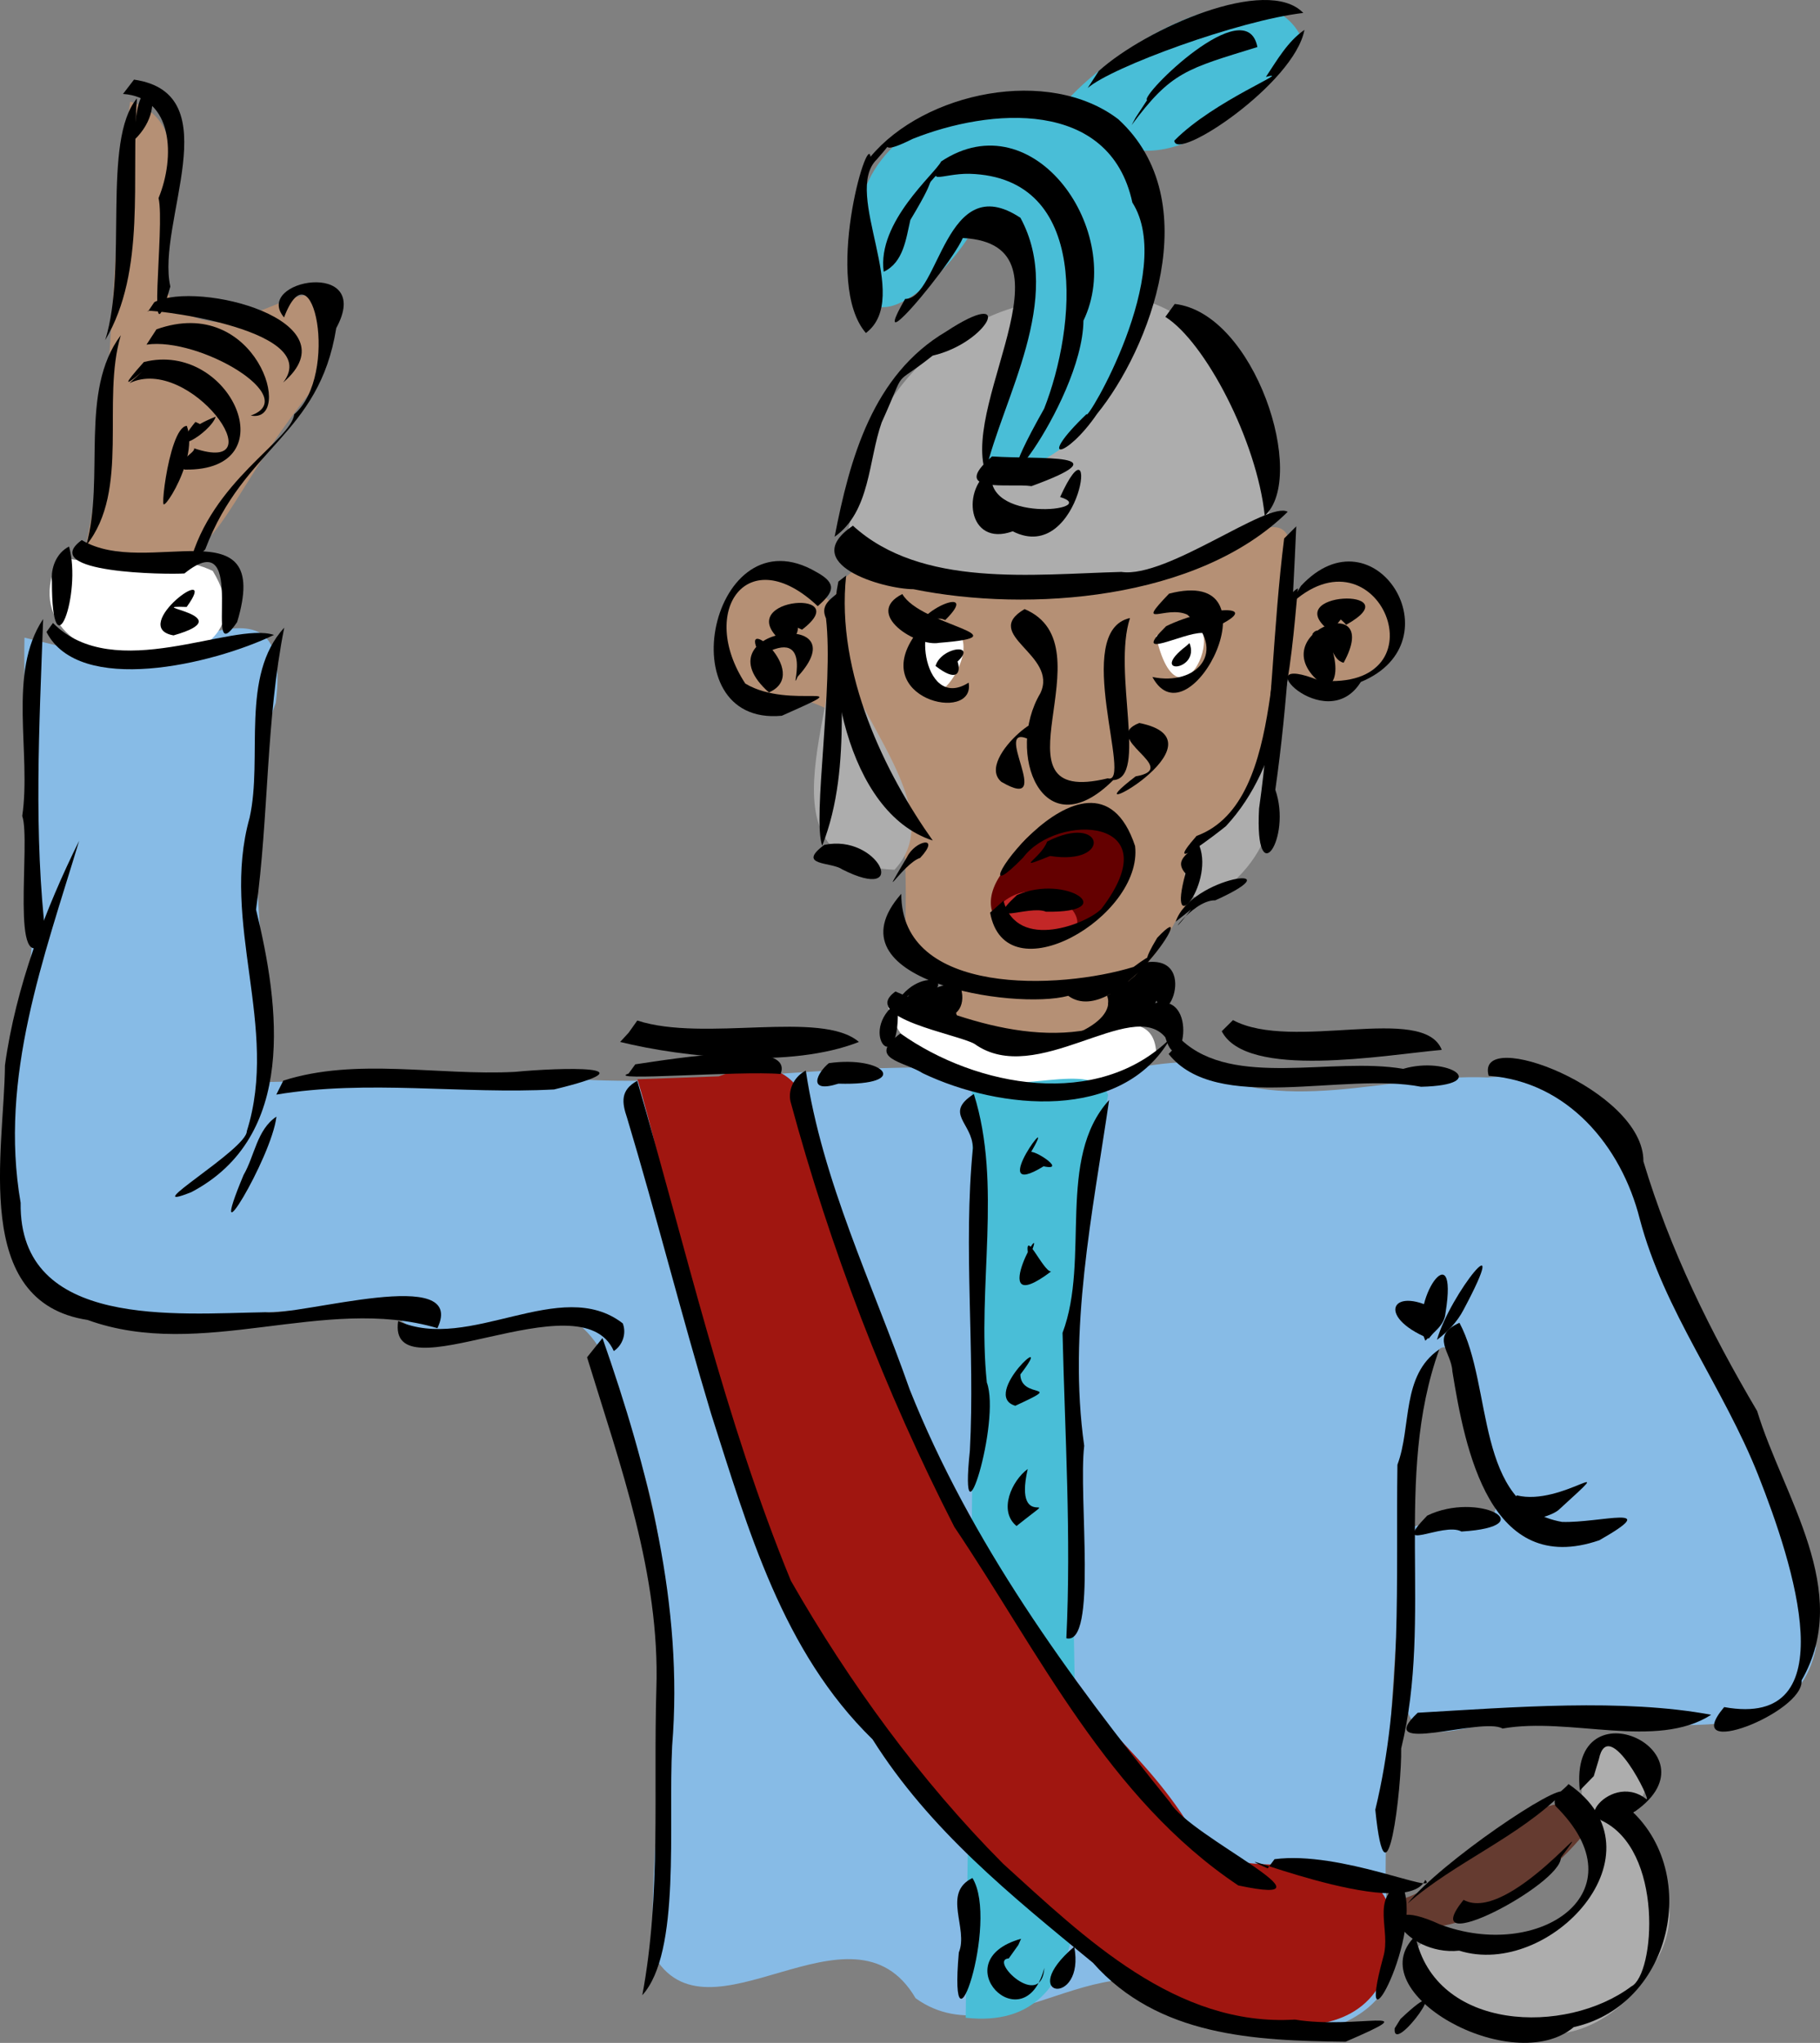 <?xml version="1.0" encoding="UTF-8"?>
<svg version="1.0" viewBox="0 0 894.99 1004.5" xmlns="http://www.w3.org/2000/svg">
<rect x="0" y="0" width="894.99" height="1004.5" fill="#808080" stroke="none"/>
<g transform="translate(169.18 -25.978)">
<path d="m275.71 519.51c18.27-9.94 19.77-12.19 64.97-13.03 19.19-1.89 38.44-3 57.69-4.11 8.57 12.17-1.91 23.24-14.3 25.67-20.92 9.81-45.34 15.51-67.81 7.5-13.9-3.99-27.53-11.42-40.55-16.03z" fill-rule="evenodd"/>
<path d="m240.71 323.79c-54.89-61.48-87.59 63.05-13.27 46.68 53.82 17.6 48.85 77.54 48.54 117.95 40.58 50.02 103.71 47.57 132.63-8.99 33.82-46.86 57.26-106.29 55.12-165.14 13.25-67.51-46.87 4.07-78.9-0.15-41.72 8.81-85.5 4.7-125.9-8.27-10.59-2.21-17.79 8.75-18.22 17.92z" fill="#b59075" fill-rule="evenodd"/>
<path d="m465 319.51c64.28-50.6 77 56.52 1.38 42.69-10.3-12.03-3.21-29.02-1.38-42.69z" fill="#b59075" fill-rule="evenodd"/>
<path d="m247.14 289.51c62.4 40.06 146.03 30.69 207.15-7.15 9.88-54.09-35.7-124.48-96.07-109.56-58.83 0.34-107.28 52.22-109.36 109.9-0.57 2.27-1.14 4.54-1.72 6.81z" fill="#adadad" fill-rule="evenodd"/>
<path d="m240 327.36c8.44 40.17-41.21 123.25 30.7 126.28 30.55-32.79-32.16-85.25-30.7-126.28z" fill="#adadad" fill-rule="evenodd"/>
<path d="m415.71 440.93c44.19-18.09 43.64-75.94 48.81-116.62-5.68 6.52-2.03 72.6-9.68 101.38 2.21 27.79-53.2 70.13-39.13 15.24z" fill="#adadad" fill-rule="evenodd"/>
<path d="m315 253.08c1.75-35.69 48.95-98.46-6.26-113.27-13.31 23.55-59.39 65.22-54.07 9.46-16.05-69.54 100.08-102.14 132.8-44.53 24.12 50.64 0.39 132.37-53.86 151.97l-9.07-0.54-9.54-3.09z" fill="#49bed7" fill-rule="evenodd"/>
<path d="m355 75.934c25.21-28.547 96.15-70.263 115.65-31.825-19.85 34.703-75.59 82.661-109.27 37.795-2.13-1.99-4.25-3.98-6.38-5.97z" fill="#49bed7" fill-rule="evenodd"/>
<path d="m325.71 452.36c25.79-53.41 96.45-6.04 38.14 29-22.57 16.16-62.58 0.6-38.14-29z" fill="#640000" fill-rule="evenodd"/>
<path d="m320 473.79c22.79-29.17 68.61 18.41 17 13.4-7.32-1.02-15.59-5.28-17-13.4z" fill="#c32727" fill-rule="evenodd"/>
<path d="m285 335.22c47.08-11.9-5.77 69.55-2.18 9.86l2.18-9.86z" fill="#fff" fill-rule="evenodd"/>
<path d="m399.29 338.79c45.62-30.98 13.37 58.58 0 0z" fill="#fff" fill-rule="evenodd"/>
<path d="m-157.14 339.51c-1.38 64.37 13.03 129.57-3.03 193.06-2.37 43.79-19.79 99.58 19.07 132.38 51.706 19.25 110.12-0.53 164.46 6.16 40.236 41.84 91.22-60.38 119.79 66.35 29.65 80.5 6.17 166.53 8.74 249.22 26.59 48.42 97.91-31.55 129.18 21.82 44.8 32.4 102.89-42.66 142.74 10.4 41.76 20.1 110.95 1.9 89.19-55.15-4.2-26.78 9.14-254.51 24.89-273.64 11.31-13.74 30.34 61.11 28.37 77.69-1.34 11.3-40.42 4.31-41.86 10.41-9.07 38.41-5.62 68.46-2.08 86.56 4.76 24.27 36.75 5.65 47.09 9.29 47.5-12.39 141.16 25.36 154.42-37.84-3.53-61.87-40.6-123.84-67.9-178.73-24.53-40.51-32.2-107.11-93.56-101.72-49.03-2.16-102.75 21.06-147.71-7.54-44.11 0.82-86.17 27.5-129.15 2.67-57.73-0.33-115.08 9.34-172.91 5.66-51.817 0.41-103.64 0.48-155.46 1.52 10.993-61.81-13.156-126.24 9.309-186.52 9.871-79.68-70.559-0.61-105.3-27.58l-9.17-2.27-9.12-2.2z" fill="#87bbe6" fill-rule="evenodd"/>
<path d="m-127.14 295.22c15.03-72.2 11.54-146.5 21.96-219.29 51.518 15.59-20.56 105.22 45.754 108.67 36.668-8.16 58.891-37.8 46.07 30.18-52.422 64.21-46.963 98.31-96.304 82.57-5.83-0.71-11.65-1.42-17.48-2.13z" fill="#b59075" fill-rule="evenodd"/>
<path d="m301.43 509.51c-14.93 55.47 110.54 23.21 63.99-3.46-21.36 0.61-42.64 2.68-63.99 3.46z" fill="#b59075" fill-rule="evenodd"/>
<path d="m-140 299.51c-32.57 65.29 112.5 67.79 75.44 7.2-23.724-11.35-50.87 0.05-75.44-7.2z" fill="#fff" fill-rule="evenodd"/>
<path d="m267.14 519.51c13.81 51.39 99.78 54.98 132.25 23.7-2.55-34.24-59.53 9.63-86.19-8.25-16.03-2.73-31.65-7.91-46.06-15.45z" fill="#fff" fill-rule="evenodd"/>
<path d="m308.57 555.22c2.22 154.29-1.18 308.58-2.86 462.88 66.89 7.5 56.03-80.1 54.4-123.22-1.96-110.35-6.23-221.68 15.62-330.52-7.03-17.79-47.98 1.3-67.16-9.14z" fill="#49bed7" fill-rule="evenodd"/>
<path d="m144.29 556.65c27.56 94.42 37.05 196.88 89.38 282.07 46.07 57.19 94.73 112.56 148.99 162.18 45.31 16.3 130.49 49.1 134.1-27.94-10.69-56.36-79.62-7.64-101.07-49.25-23.48-38.44-61.69-63.86-84.71-102.87-40.13-57.44-57.17-126.28-84.29-190.03-17.94-32.89-7.48-96.59-62.4-75.59-13.34 0.48-26.67 0.95-40 1.43z" fill="#a01610" fill-rule="evenodd"/>
<path d="m517.86 960.22c20.88-3.81 30.93-26.78 51.59-32.09 10.64-12.32 46.28-27.96 38.46 1.84-15.71 18.33-36.7 32.55-59.45 40.85-10.25 3.47-32.64 6.91-30.6-10.6z" fill="#653b30" fill-rule="evenodd"/>
<path d="m608.57 910.22c-0.37-17.03 12.15-43.44 29.1-21.48 15.65 17.87-21.51 33.81 2.96 50.81 15.39 14.28 13.77 39.47 2.08 53.97-10.63 20.38-37.46 39.18-62.13 30.38-19.36-8.7-51.06-13.1-54.66-37.86 13.23-19.8 39.32 4.99 57.07-7.05 17.03-7.12 32.57-22.01 36.61-40.28 0.13-10.54-5.78-19.81-11.03-28.49z" fill="#adadad" fill-rule="evenodd"/>
<path d="m265.38 159.6c-3.33-24.58 25.38-48.27 28.25-54.23 45.78-30.413 90.89 34.94 69.98 78.26-0.46 41.58-58.19 112.12-19.32 43.27 15.61-39.73 22.97-113.77-36.74-115.47-13.82-0.26-24.56 7.05-8.2-8.04-19.59 21.65-3.37 1.68-20.87 30.78-2.13 9.19-3.37 20.86-13.1 25.43z"/>
<path d="m315.4 258.24c-11.97-36.76 49.48-116.93-16.61-115.29 27.52-20.73-47.74 73.17-22.88 30.02 16.91 0.06 19.68-64.47 56.71-39.9 21.7 39.96-8.64 88.31-17.22 125.17z"/>
<path d="m256.62 189.72c-21.15-24.58 0.93-99.153 2.26-86.64 26.52-31.865 87.64-44.616 121.86-18.474 43.97 40.294 15.13 113.45-10.38 144.8-15.22 22.34-30.52 24.42-5.2 0.16-0.5 4.97 44.25-69.89 22.5-104-11.04-51.263-69.99-46.505-108.06-31.287-27.89 14.027 2.52-12.707-17.58 10.047-17.24 16.7 17.9 67.91-5.4 85.39z"/>
<path d="m394.9 75.211c-3.8-1.954 48.86-54.081 54.25-26.101-34.8 10.768-42.41 12.107-61.87 38.406l1.98-3.694 5.64-8.611z"/>
<path d="m371.15 60.865c23.33-20.92 82.66-47.176 100.57-28.521-31.52 3.63-94.29 26.6-106.02 36.92l5.45-8.399z"/>
<path d="m472.28 40.669c-4.97 26.526-63.5 65.241-63.97 54.445 19.51-19.812 59.27-35.125 45.02-31.309 5.49-8.231 10.64-17.378 18.95-23.136z"/>
<path d="m318.65 250.4c24.16 1.6 64.92-2.04 19.41 14.62-10.62-1.62-41.04 4.07-19.41-14.62z"/>
<path d="m318.73 256.77c-6.09 27.3 54.25 19.98 33.41 13.6 19.7-43.4 10.93 34.28-23.31 16.85-22.44 8.09-25.59-21.7-10.1-30.45z"/>
<path d="m241.25 289.9c7.46-38.39 18.71-79.61 54.88-100.92 34.49-22.69 20.92 5.46-6.68 11.87-21.06 16.75-11.91 3.81-25.06 32.83-6.61 18.67-5.51 43.78-23.14 56.22z"/>
<path d="m408.51 175.43c39.52 4.53 65.28 85.24 44.25 104.11-3.88-36.95-29.38-85.49-48.87-97.76l4.62-6.35z"/>
<path d="m250.24 284.46c33.65 30.68 88.54 23.88 132.02 22.73 22.47 3.3 72.15-35.14 81.79-29.56-43.96 43.42-127.24 49.62-184.03 38.06-15.15-0.06-57.31-12.55-29.78-31.23z"/>
<path d="m334.65 325.47c42.87 18.02-19.93 97.96 40.92 83.21 12.75 3.71-18.07-72.47 10.92-78.81-8.74 26.67 8.95 78.83-8.25 79.69-34.86 34.75-53.13-13.69-35.83-42.7 9.09-19.08-29.4-28.63-7.76-41.39z"/>
<path d="m295.64 330.87c-16.43-7.38-12.23 45.86 11.51 30.77 3.55 20.34-50.21 7.97-25.55-24.55-0.61-11.29 32.14-24.14 14.04-6.22z"/>
<path d="m274.55 318.07c8.97 15.64 60.92 20.58 18.12 23.98-10.98 2.18-37.45-14.27-18.12-23.98z"/>
<path d="m297.86 354.42c-0.24-19.56 13.79 15.14-6.99-1 3.05-10.23 24.41-11.82 6.99 1z"/>
<path d="m405.71 317.88c55.13-14.35 10.05 75.02-8.19 40.98 21.72 4.61 37.53-12.6 17.18-30.65-10.55-4.87-26.18 7.58-8.99-10.33z"/>
<path d="m404.26 333.89c20.99-10.38 53.92-11.66 17.77 3.31-9.65-0.27-35.77 14.39-17.77-3.31z"/>
<path d="m415.76 342.19c5.46 13.89-20.75 16.07-1.63 1.46l1.63-1.46z"/>
<path d="m337.56 389.84c-20.67-10.12 13.11 36.59-14.3 20.58-14.05-11.83 31.9-45.01 14.3-20.58z"/>
<path d="m391.05 381.48c46.07 9.1-37.77 53.66-1.78 26.24 23.18-4.01-17.99-18.56 1.78-26.24z"/>
<path d="m324.3 468.86c6.74 25.28 41.67 11.03 48.2 3.91 34.45-45.18-21.95-47.29-38.5-25.19-39.02 40.17 33.28-71.21 55-5.61 4.06 34.7-63.79 74.19-71.28 32.75l6.58-5.86z"/>
<path d="m345.76 439.78c28.12-14.41 32.36 11.95 1.47 7.09-18.75 7.48-4.66 1.43-1.47-7.09z"/>
<path d="m330.93 466.06c24.4-10.6 51.6 8.88 14.25 8.2-8.5-3.58-32.34 8.42-14.25-8.2z"/>
<path d="m246.91 308.98c-5.2 48.15 19.52 97.7 42.59 130.28-42.45-13.73-54.81-85.88-46.41-127.32l3.82-2.96z"/>
<path d="m283.31 447.81c-8.43 2.69-21.8 25.54-6.46-0.41 4.02-8.31 16.93-10.86 6.46 0.41z"/>
<path d="m245.61 314.6c-4.01 42.3 5.33 86.8-10.46 127.2-4.94-13.46 5.68-78.8 1.86-111.79-3.67-8.09 5.2-10.51 8.6-15.41z"/>
<path d="m236.11 441.42c26.68-5.72 42.77 29.23 8.77 11.98-5.4-3.76-22.54-1.59-8.77-11.98z"/>
<path d="m274.03 465.46c-0.13 50.44 77.86 47.17 114.25 35.95 21.04-15.67-2.9 9.68 11.59-14.3 23.37-24.69-19.88 45.88-43.74 28.51-26.69 7.24-119.69-7.54-82.1-50.16z"/>
<path d="m419.92 440.23c9.37 18.69-15.84 50.65-6.13 15.23-6.53-7.42 3.43-10.34 6.13-15.23z"/>
<path d="m408.97 479.17c7.6-22.52 60.8-29.13 19.46-10.5-11.98-0.38-27.4 24.45-11.84 4.44l-7.62 6.06z"/>
<path d="m468.26 284.78c-1.95 43.34-4.15 86.59-10.3 129.53 8.35 23.86-10.29 51.63-7.99 9.22 6.28-44.1 6.83-89.1 12.33-132.79l5.96-5.96z"/>
<path d="m419.23 437c46.77-17.1 31.21-112.61 49.83-121.72-3.67 39.88-6.99 86.45-35.39 116.92-3.65 2.98-32.83 25.79-14.44 4.8z"/>
<path d="m232.94 324.03c-34.33-32.44-59.11 2.18-35.61 38.07 22.27 13.35 58.9-2.38 17.95 15.81-57.03 5.36-34.44-100.98 17.05-70.64 10.42 5.67 8.43 9.98 0.61 16.76z"/>
<path d="m208.94 366.45c-35.29-31.42 45.69-42.05 14.12-7.73-4.69 10.85 9.67-26.57-18.28-10.24-12.86-23.33 26.1 8.31 4.16 17.97z"/>
<path d="m217.5 343.16c-31.22-22.92 35.68-28.85 7.73-7.58-31.82-13.94 12.86-7.91-7.73 7.58z"/>
<path d="m470.56 314.08c36.16-38.89 77.42 27.35 29.43 47.23-17.36 27.85-58.36-16.14-20.43-0.72 63.2 5.73 28.96-78.88-14.83-36.83l2.92-4.84 2.91-4.84z"/>
<path d="m482.27 363.42c-34.46-24.91 29.76-49.03 9.29-11.57-6.62-1.66-4.17-10.86-15.47-13.95 6.47-10.22 18.32 23.9 6.18 25.52z"/>
<path d="m485.23 336.6c-27.31-20.19 40.88-22.02 7.56-3.41-4.69-5.88-19.76-11.96-1.61-3.85l-5.95 7.26z"/>
<path d="m273.62 534.11c37.43 26.55 97.17 37.57 132.73 2.44-23.52 41.12-83.74 35.25-121.71 17.16-9.24-5.89-28.08-7.08-11.02-19.6z"/>
<path d="m411.97 537.48c25.54 23.61 73.91 8.09 108.9 14.04 22.09-6.5 44.04 7.97 8.76 8.82-38.24-7.45-100.54 13.56-124.13-16.12l6.47-6.74z"/>
<path d="m143.22 549.31c19.72-2.88 78.33-12.78 71.48 4.75-20.18-1.71-87.1 3.77-74.78-0.2l3.3-4.55z"/>
<path d="m227.08 552.38c8.11 54.59 32.91 105.07 51.09 156.83 29.88 74.92 77.87 140.91 128.15 203.16 9.59 16.73 86.91 51.98 33.43 40.68-63.82-42.62-97.99-114.4-139.63-176.29-34.08-66.56-61.13-137.26-80.6-209.29-1.27-6.17 2.2-12.35 7.56-15.09z"/>
<path d="m144.18 557.41c24 82.28 42.89 166.27 75.56 245.83 28.77 50.25 63.61 98.12 104.41 139.18 40.14 36.43 84.96 80.18 143.44 76.58 30.17 5 67.09-7.3 24.91 10.9-44.58-0.5-92.22-2.6-124.22-38.82-40.34-33.13-80.31-65.29-108.38-109.87-44.32-43.23-61.05-102.91-79.42-160.18-14.53-48.28-26.79-97.09-41.29-145.39-2.57-7.58-3.4-13.63 4.99-18.23z"/>
<path d="m457.57 940.14c32.36-4.34 81.35 18.1 74.14 10.17-10 22.32-109.55-20.34-77.51-5.64l3.37-4.53z"/>
<path d="m309.71 563.9c14.03 44.47 1.51 94.72 6.38 141.82 7.13 18.98-13.96 87.27-8.33 33.49 2.62-49.6-3.37-99.43 1.49-148.72-0.27-12.54-14.41-16.98 0.46-26.59z"/>
<path d="m376.24 566.86c-8.13 55.56-20.29 113.13-12.26 170.02-2.96 24.98 6.65 98.37-8.78 94.63 2.44-50.16-0.71-100.47-1.87-150.17 13.66-36.14-3.21-85.75 22.91-114.48z"/>
<path d="m337.33 593.37c-1.73-4.72 19.76 8.86 6.67 6.08-29.89 18.39 9.3-33.3-6.67-6.08z"/>
<path d="m336.68 644.83c-3.07-17.59 7.12 6.6 11.03 6.32-34.6 26.19 1.16-34.55-11.03-6.32z"/>
<path d="m332.57 701.81c0.27 12.62 22.71 3.74-2.47 15.38-17.6-5.18 21.08-39.54 2.47-15.38z"/>
<path d="m336.2 748.28c-7.57 33.36 20.18 7.55-5.51 28.04-9.06-7.48-2.33-22.26 5.51-28.04z"/>
<path d="m238.42 548.73c27.4-3.9 40.99 11.15 4.71 10.08-15.76 5.05-10.41-5.48-4.71-10.08z"/>
<path d="m127.09 683.9c22.52 64.41 39.88 131.68 34.26 200.54-2.01 39.1 4.37 101.58-14.67 122.56 9.29-49.66 5.41-100.24 6.91-150.7 1.83-56.29-17.85-109.99-34.08-162.95l3.79-4.73 3.79-4.72z"/>
<path d="m132.65 690.29c-16.06-36.72-111.59 23.1-106.04-14.77 34.955 15.76 79.9-22.49 110.45 1.15 1.95 4.97-0.08 10.8-4.41 13.62z"/>
<path d="m45.938 679.03c-55.602-16.5-115.75 16.36-172.06-4.04-57.47-8.74-40.94-83.33-40.62-125.21 5.25-38.35 19.89-76.95 36.48-110.4-17.29 57.44-39.48 116.2-28.77 178.03-0.88 62.27 77.274 54.43 120.23 53.8 18.316 1.77 99.496-23.45 84.738 7.82z"/>
<path d="m-147.96 330.36c-1.91 52.67-4.77 105.69 1.43 157.8-18.15 21.62-7.31-48.54-11.71-60.95 4.55-30.92-7.39-70.48 10.28-96.85z"/>
<path d="m-143.13 332.3c30.11 30.46 87.945-0.91 108.68 5.87-30.494 14.64-95.84 29.88-111.87-1.45l3.19-4.42z"/>
<path d="m-29.394 334.57c-9.099 45.51-7.532 92.49-13.884 138.64 11.664 47.64 20.124 111.61-31.785 138.93-28.267 11.27 27.368-21.07 27.256-29.97 16.125-50.98-13.149-102.41 1.37-154.11 6.64-29.7-4.798-69.63 17.043-93.49z"/>
<path d="m-33.245 575.02c-2.293 20.26-35.76 75.57-16.161 28.7 5.466-9.38 6.546-22.31 16.161-28.7z"/>
<path d="m-29.868 557.32c35.908-11.49 76.144-2.33 113.84-4.3 22.218-2.14 69.678-3.57 19.328 8.64-45.334 2.44-91.719-4.99-136.61 2.54l3.442-6.88z"/>
<path d="m-135.22 294.7c6.45 23.08-8.47 64.17-8.43 17.29-0.64-6.66 2.13-14.08 8.43-17.29z"/>
<path d="m-128.98 291.53c31.756 19.27 94.048-18.2 76.415 40.31-18.141 26.77 6.911-50.29-25.912-23.9-8.03 0.62-72.723-0.07-50.503-16.41z"/>
<path d="m-77.389 324.42c-23.351-0.76 28.196 4.12-6.455 13.98-22.746-4.02 23.728-37.81 6.455-13.98z"/>
<path d="m-126.78 294.15c9.32-33.28-3.61-75.84 17-103.33-9.7 32.37 4.75 76.3-17 103.33z"/>
<path d="m-117.44 193.23c11.21-36.07-1.79-97.963 15.61-118.89-3 39.36 4.673 84.57-15.61 118.89z"/>
<path d="m-103.28 65.123c47.354 6.877 10.79 70.367 17.87 101.74-12.465 43.31-2.465-30.02-5.807-43.47 8.294-20.13 7.184-49.606-17.473-51.217l5.41-7.05z"/>
<path d="m-102.99 90.826c2.21-38.309 19.682-12.305-2.18 5.763l-2.53 1.746 4.71-7.509z"/>
<path d="m-77.303 235.37c6.75 18.65-18.118 51.4-9.6 33.28-5.075 22.43-0.032-32.76 9.6-33.28z"/>
<path d="m-73.784 246.4c41.337 13.91-2.041-46.34-31.726-32.01 20.109-18.29-15.17 14.41 7.076-10.4 42.606-10.78 71.342 53.72 20.136 52.89-7.012-2.84 5.732-8.33 4.514-10.48z"/>
<path d="m-73.088 233.44c16.553 6.94-17.225 8.33 9.989-2.59-2.49 8.05-25.91 22.06-9.989 2.59z"/>
<path d="m-92.243 187.92c49.342-17.68 68.14 46.49 46.367 42.39 25.231-8.93-25.213-38.74-51.26-34.88l4.893-7.51z"/>
<path d="m-93.288 174.54c21.536-10.85 98.69 9.23 63.357 39.52 21.023-27.39-73.119-37.08-66.414-34.98l3.057-4.54z"/>
<path d="m-75.908 303.32c10.637-40.85 50.011-60.87 51.401-73.62 22.446-19.36 9.142-84.9-4.993-47.64-15.594-18.51 44.427-29.19 25.67 5.25-8.428 52.86-45.314 58.22-64.432 108.82l-7.646 7.19z"/>
<path d="m144.21 527.77c32.92 10.79 90.59-5.36 108.98 10.53-33.43 13.22-86.3 7.66-117.41 0l4.21-4.58 4.22-5.95z"/>
<path d="m437.15 527.56c29.24 15.72 93.72-8.28 102.66 14.64-28.41 2.56-95.94 14.64-108.19-9.16l5.53-5.48z"/>
<path d="m272.17 518.73c2.43 40.85-20.97 14.91 0 0z"/>
<path d="m271.15 513.5c38.79 16.77 86.22 32.74 125.68 6.2 25.55-8.01 14.28 40.94 7.04 16.3-16.5-19.94-63.51 25.01-93.8 3.27-8.29-4.81-56.93-12.88-38.92-25.77z"/>
<path d="m301.72 507.62c11.23 22.86-23 25.09 0 0z"/>
<path d="m384.33 504.48c8.59 20.98-17.15 31.3-5.53 4.96l5.53-4.96z"/>
<path d="m269.84 522.61c11.05-24.92 41.72-13.23 4.31-1.9-9.58 7.5 15.88-17.09-4.31 1.9z"/>
<path d="m394.2 499.17c28.69-4.1 6.56 43.61 3.89 10.87-15.05 0.14-10.43-2.18-3.89-10.87z"/>
<path d="m533.44 684.14c-26.89-11.15-17.74-27.01 5.29-13.15l-0.59 7.27-4.7 5.88z"/>
<path d="m531.73 685.21c-8.59-19.05 16.59-54.53 9.91-13.6-0.49 6.14-6.08 9.63-9.91 13.6z"/>
<path d="m537.45 684.77c6.63-22.95 37.68-60.89 13.01-14.67-3.06 5.86-7.74 10.75-13.01 14.67z"/>
<path d="m548.51 676.4c16.76 31.35 7.18 90.21 50.43 97.9 18.45 0.65 50.48-9.29 18.38 9.01-53.8 18.51-66.08-44.62-72.3-83.1-0.37-9.34-11.24-17.19 3.49-23.81z"/>
<path d="m576.71 761.24c22.54 5.6 52.67-22.11 20.52 7.21-6.76 5.52-33.82 9.82-20.52-7.21z"/>
<path d="m538.59 689.45c-22.82 63.39-2.89 131.72-18.74 196.27 0.4 18.84-7.27 84.33-12.72 30.09 13.51-55.75 10.04-112.89 10.88-169.64 7.02-18.7 1.78-43.91 20.58-56.72z"/>
<path d="m527.98 868.13c47.01-2.71 100.99-7.09 144.32 1-26.94 17.34-69.53 0.88-102.6 6.77-9.95-5.93-64.59 13.74-41.72-7.77z"/>
<path d="m532.65 771.21c24.82-12.11 57.67 5.3 16.85 7.82-8.96-4.99-35.62 11.56-16.85-7.82z"/>
<path d="m678.69 865.35c60.74 11.02 33.8-70.8 16.85-113.75-17.18-43.53-46.43-80.89-58.39-126.36-9.05-35.74-35.48-67.48-74.27-70.28-6.92-24.79 76.38 6.84 76.09 42.07 13.06 43.52 32.85 83.69 55.93 122.75 12.8 42.11 47.12 88.48 21.85 132.44 1.36 15.91-60.7 40-38.06 13.13z"/>
<path d="m309.02 949.39c13.37 21.7-12 96.51-6.69 36.61 4.87-11.89-8.42-29.2 6.69-36.61z"/>
<path d="m359.08 983.16c5.61 30.04-29.34 25.04 0 0z"/>
<path d="m326.89 988.92c-10.24 0.57 16.02 26.08 17.5 4.63-9.86 37.55-50.35-3.36-11.45-14.29l-1.33 3.03-4.72 6.63z"/>
<path d="m519.86 951.68c12.6 23.91-23.8 91.22-8.81 36.53 3.95-13.29-6.36-28.59 8.81-36.53z"/>
<path d="m602.14 903.19c48.91 33.5-9.06 95.94-53.76 81.92-27.43 2.93-45.65-29.48-9.56-12.96 48.68 18.51 99.99-15.67 56.9-58.19-1.98-4.97 3.9-7.54 6.42-10.77z"/>
<path d="m550.53 960.13c22.25 12.3 69.54-49.92 47.84-20.77 0.34 13.27-72.61 51.45-47.84 20.77z"/>
<path d="m522.99 961.96c16.59-20.57 74.53-59.53 76.55-54.74-21.99 22.18-53.59 34.54-76.55 54.74z"/>
<path d="m607.7 906.33c-5.72-54.39 71.4-18.09 25.27 11.58-35.31 13.47-11.48-22.16 7.37-7.36 3.51 2.73-18.58-42.25-23.29-19.5l-2.49 8.25-6.86 7.03z"/>
<path d="m625.03 910.07c43.73 28.11 31.38 101.13-20.31 112.63-30.04 25.3-106.47-17.2-77.88-44.82 9.77 47.02 74.1 48.92 106.18 24.82 11.61-5.71 16.26-67.45-14.96-81.73-0.66-4.98 4.51-7.35 6.97-10.9z"/>
<path d="m519.52 1018.7c29.78-28.2-4.12 19.4-2.87 4.6l2.87-4.6z"/>
</g>
</svg>
